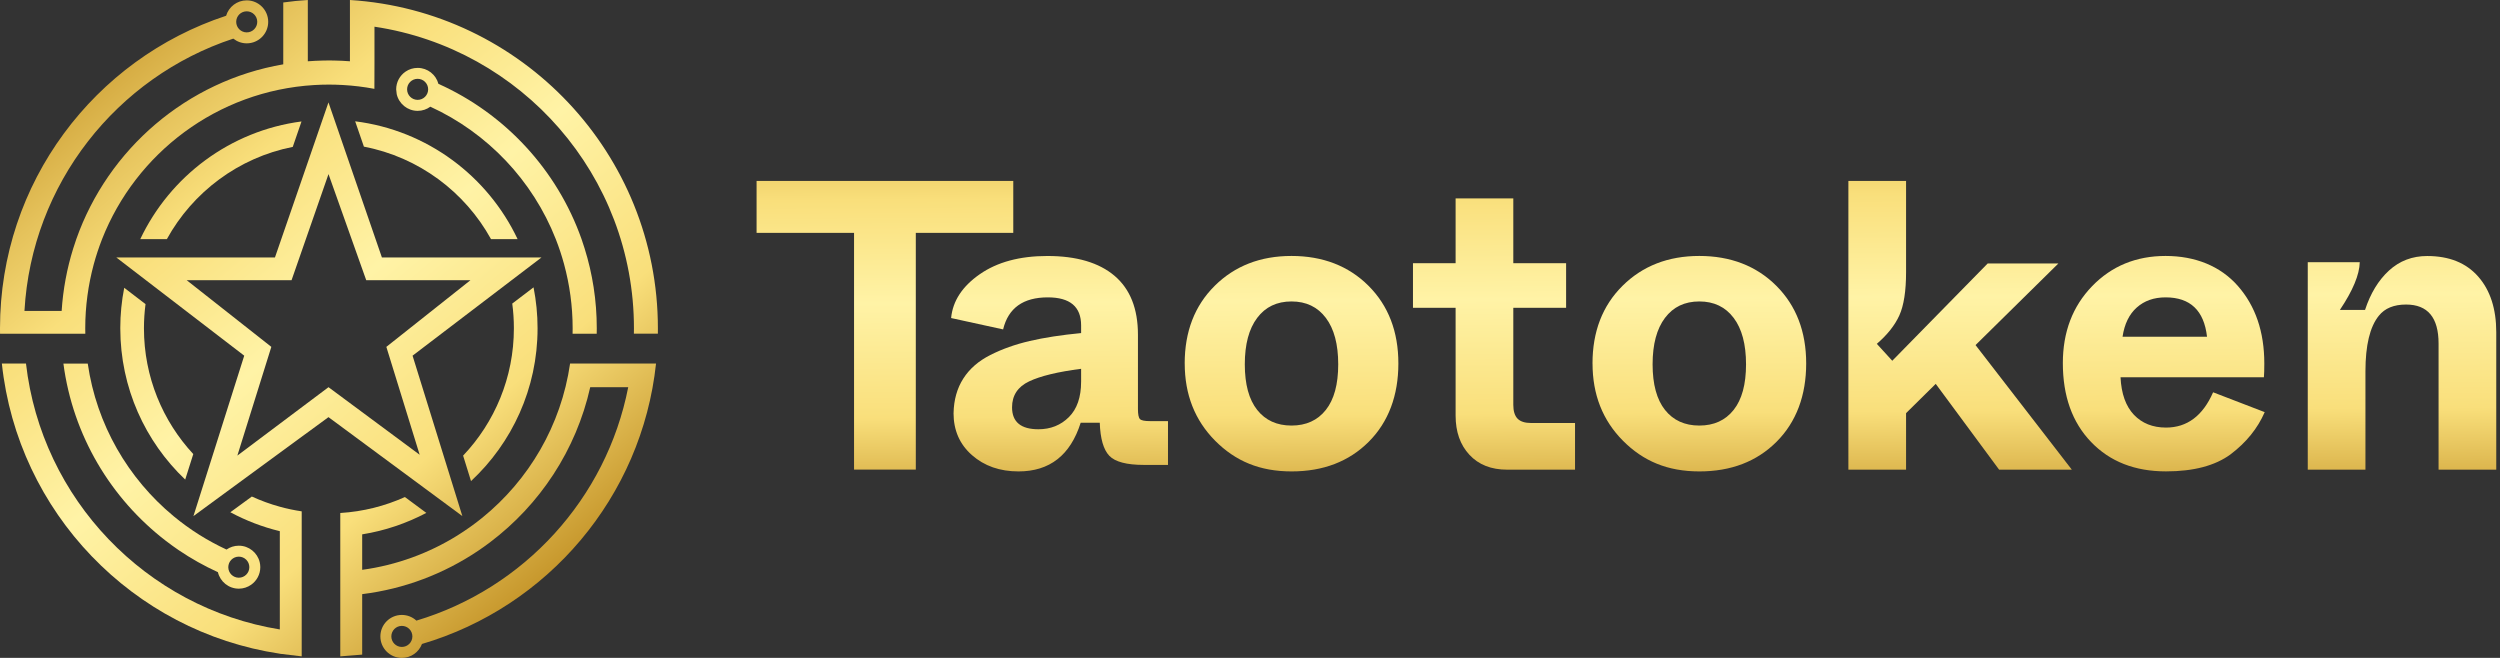 <svg xmlns="http://www.w3.org/2000/svg" width="152" height="40" viewBox="0 0 152 40" fill="none"><rect x="0" y="0" width="152" height="40" fill="#333333" stroke="none"/><path d="M32.92 15.654H23.22L19.971 6.226L16.717 15.654H7.072L14.849 21.625L11.761 31.378L19.971 25.362L28.111 31.378L25.084 21.625L32.922 15.654H32.92ZM25.515 27.649L19.973 23.541L14.431 27.7L16.497 21.09L11.353 17.038H17.726L19.973 10.585L22.267 17.038H28.601L23.49 21.09L25.515 27.647V27.649Z" fill="url(#paint0_linear_381_3)"></path><path d="M7.314 19.963C7.314 23.582 8.83 26.847 11.26 29.158L11.751 27.608C9.89 25.6 8.752 22.916 8.752 19.963C8.752 19.463 8.785 18.973 8.848 18.49L7.553 17.497C7.396 18.294 7.313 19.119 7.313 19.963H7.314Z" fill="url(#paint1_linear_381_3)"></path><path d="M17.8 8.931L18.332 7.384C13.987 7.954 10.335 10.723 8.528 14.539H10.145C11.719 11.682 14.499 9.584 17.8 8.931Z" fill="url(#paint2_linear_381_3)"></path><path d="M21.594 7.375L22.125 8.916C25.456 9.554 28.266 11.662 29.854 14.539H31.47C29.654 10.703 25.971 7.924 21.594 7.375Z" fill="url(#paint3_linear_381_3)"></path><path d="M28.638 29.251C31.126 26.934 32.684 23.63 32.684 19.961C32.684 19.108 32.599 18.276 32.44 17.471L31.145 18.457C31.211 18.949 31.244 19.451 31.244 19.961C31.244 22.96 30.07 25.686 28.157 27.702L28.638 29.251Z" fill="url(#paint4_linear_381_3)"></path><path d="M18.345 31.09C17.892 31.023 17.446 30.929 17.013 30.808C16.425 30.648 15.857 30.438 15.312 30.189L14.005 31.145C14.943 31.648 15.951 32.039 17.013 32.296V35.976V38.27C8.885 36.953 2.527 30.351 1.58 22.104H0.113C1.077 31.156 8.077 38.405 17.012 39.745V39.748L18.343 39.907V31.166V31.09H18.345Z" fill="url(#paint5_linear_381_3)"></path><path d="M22.768 3.911V1.623C31.696 2.96 38.544 10.661 38.544 19.961C38.544 20.07 38.544 20.18 38.54 20.289H39.998C39.998 20.18 40 20.07 40 19.961C40 9.343 31.727 0.659 21.276 0V1.154V3.726C20.959 3.702 20.641 3.685 20.321 3.68C20.214 3.678 20.106 3.676 19.999 3.676C19.87 3.676 19.74 3.678 19.611 3.682C19.311 3.689 19.013 3.704 18.715 3.726V0C18.212 0.031 17.715 0.081 17.222 0.15V3.911C11.364 4.918 6.576 9.055 4.639 14.538C4.573 14.729 4.508 14.919 4.449 15.114C4.072 16.324 3.833 17.593 3.748 18.905H1.487C1.924 11.158 7.113 4.681 14.185 2.348C14.409 2.527 14.692 2.635 15.001 2.635C15.722 2.635 16.307 2.05 16.307 1.328C16.307 0.607 15.722 0.022 15.001 0.022C14.409 0.022 13.907 0.418 13.748 0.958C5.764 3.584 0 11.099 0 19.963C0 20.072 0 20.181 0.002 20.291H0.969H3.72H5.187C5.185 20.181 5.183 20.072 5.183 19.963C5.183 18.616 5.365 17.314 5.699 16.072C5.842 15.549 6.01 15.038 6.206 14.538C8.265 9.303 13.219 5.525 19.096 5.171C19.394 5.153 19.696 5.143 19.999 5.143C20.278 5.143 20.556 5.153 20.833 5.167C21.488 5.204 22.134 5.282 22.763 5.402L22.768 3.913V3.911ZM15.001 0.688C15.354 0.688 15.641 0.975 15.641 1.328C15.641 1.682 15.354 1.969 15.001 1.969C14.647 1.969 14.361 1.682 14.361 1.328C14.361 0.975 14.647 0.688 15.001 0.688Z" fill="url(#paint6_linear_381_3)"></path><path d="M35.545 15.106C35.486 14.916 35.423 14.727 35.359 14.54C33.871 10.328 30.701 6.91 26.655 5.097C26.507 4.538 25.998 4.128 25.393 4.128C25.12 4.128 24.866 4.211 24.657 4.355C24.313 4.59 24.087 4.986 24.087 5.434L24.121 5.728C24.254 6.307 24.774 6.74 25.393 6.74C25.682 6.74 25.948 6.646 26.165 6.487C29.637 8.078 32.388 10.97 33.792 14.54C33.986 15.034 34.154 15.541 34.295 16.059C34.633 17.302 34.817 18.612 34.817 19.963C34.817 20.072 34.817 20.181 34.813 20.291H36.28C36.282 20.181 36.284 20.072 36.284 19.963C36.284 18.272 36.025 16.64 35.545 15.106ZM26.032 5.432C26.032 5.785 25.745 6.072 25.392 6.072C25.038 6.072 24.751 5.785 24.751 5.432C24.751 5.079 25.038 4.792 25.392 4.792C25.745 4.792 26.032 5.079 26.032 5.432Z" fill="url(#paint7_linear_381_3)"></path><path d="M3.855 22.104C4.43 26.483 6.745 30.314 10.082 32.882C10.337 33.078 10.598 33.267 10.864 33.449C11.617 33.959 12.415 34.409 13.249 34.788C13.386 35.364 13.902 35.791 14.52 35.791C14.799 35.791 15.058 35.702 15.271 35.552C15.606 35.315 15.826 34.925 15.826 34.485C15.826 34.377 15.813 34.274 15.789 34.176C15.65 33.604 15.134 33.178 14.52 33.178C14.242 33.178 13.985 33.265 13.772 33.413C13.204 33.149 12.655 32.851 12.128 32.522C11.578 32.176 11.053 31.796 10.555 31.384C7.792 29.095 5.873 25.824 5.335 22.105H3.855V22.104ZM14.52 33.844C14.873 33.844 15.16 34.131 15.16 34.485C15.16 34.838 14.873 35.125 14.52 35.125C14.166 35.125 13.88 34.838 13.88 34.485C13.88 34.131 14.166 33.844 14.52 33.844Z" fill="url(#paint8_linear_381_3)"></path><path d="M39.023 22.104H36.143H34.661C34.115 25.874 32.151 29.184 29.326 31.477C28.84 31.872 28.327 32.235 27.793 32.568C26.072 33.636 24.115 34.359 22.021 34.646V32.489C23.41 32.267 24.722 31.817 25.921 31.184L24.618 30.22C23.407 30.766 22.082 31.105 20.689 31.19V32.631V39.907L22.021 39.8V36.124C24.602 35.804 26.994 34.881 29.054 33.499C29.306 33.33 29.552 33.154 29.792 32.973C32.822 30.688 35.028 27.369 35.886 23.541H38.196C36.87 30.322 31.849 35.78 25.317 37.734C25.084 37.519 24.774 37.388 24.433 37.388C23.712 37.388 23.127 37.972 23.127 38.694C23.127 39.415 23.712 40 24.433 40C24.992 40 25.469 39.648 25.656 39.153C33.287 36.907 39.021 30.231 39.887 22.102H39.025L39.023 22.104ZM24.433 39.334C24.08 39.334 23.793 39.047 23.793 38.694C23.793 38.34 24.08 38.054 24.433 38.054C24.787 38.054 25.073 38.34 25.073 38.694C25.073 39.047 24.787 39.334 24.433 39.334Z" fill="url(#paint9_linear_381_3)"></path><path d="M51.926 28.554V14.16H46V11H61.607V14.16H55.681V28.552H51.928L51.926 28.554Z" fill="url(#paint10_linear_381_3)"></path><path d="M57.977 25.111C57.994 24.305 58.191 23.607 58.57 23.014C58.948 22.422 59.496 21.946 60.213 21.584C60.929 21.221 61.726 20.938 62.609 20.732C63.489 20.527 64.531 20.366 65.732 20.251V19.783C65.732 18.648 65.058 18.08 63.707 18.08C62.208 18.08 61.303 18.73 60.989 20.028L57.828 19.337C57.926 18.301 58.506 17.414 59.568 16.674C60.63 15.934 62 15.564 63.68 15.564C65.458 15.564 66.821 15.968 67.768 16.772C68.714 17.578 69.187 18.771 69.187 20.349V24.864C69.187 25.193 69.228 25.398 69.31 25.481C69.393 25.564 69.597 25.604 69.928 25.604H71.014V28.267H69.557C68.503 28.267 67.8 28.082 67.446 27.712C67.093 27.343 66.898 26.672 66.866 25.702H65.706C65.081 27.677 63.82 28.662 61.926 28.662C60.791 28.662 59.848 28.333 59.099 27.675C58.349 27.018 57.975 26.163 57.975 25.11L57.977 25.111ZM65.732 23.212V22.424C64.317 22.605 63.263 22.86 62.571 23.188C61.879 23.516 61.533 24.043 61.533 24.766C61.533 25.655 62.068 26.099 63.138 26.099C63.879 26.099 64.496 25.851 64.99 25.359C65.483 24.866 65.731 24.151 65.731 23.212H65.732Z" fill="url(#paint11_linear_381_3)"></path><path d="M72.029 22.101C72.029 20.16 72.637 18.586 73.856 17.376C75.075 16.168 76.63 15.562 78.524 15.562C80.417 15.562 81.993 16.166 83.205 17.376C84.414 18.584 85.021 20.16 85.021 22.101C85.021 24.041 84.42 25.661 83.218 26.861C82.016 28.062 80.451 28.662 78.526 28.662C76.6 28.662 75.118 28.041 73.883 26.799C72.649 25.557 72.031 23.99 72.031 22.099L72.029 22.101ZM80.61 24.924C81.113 24.292 81.364 23.367 81.364 22.15C81.364 20.932 81.113 19.99 80.61 19.326C80.107 18.66 79.412 18.328 78.524 18.328C77.636 18.328 76.938 18.66 76.438 19.326C75.935 19.992 75.684 20.934 75.684 22.15C75.684 23.365 75.935 24.292 76.438 24.924C76.94 25.557 77.636 25.874 78.524 25.874C79.412 25.874 80.109 25.557 80.61 24.924Z" fill="url(#paint12_linear_381_3)"></path><path d="M88.501 25.266V18.714H85.909V16.004H88.501V12.062H92.009V16.004H95.219V18.714H92.009V24.613C92.009 24.998 92.096 25.277 92.268 25.455C92.44 25.63 92.716 25.719 93.095 25.719H95.762V28.556H91.636C90.665 28.556 89.9 28.254 89.341 27.652C88.781 27.05 88.501 26.255 88.501 25.268V25.266Z" fill="url(#paint13_linear_381_3)"></path><path d="M96.824 22.101C96.824 20.16 97.432 18.586 98.651 17.376C99.87 16.168 101.425 15.562 103.319 15.562C105.212 15.562 106.788 16.166 108 17.376C109.209 18.584 109.816 20.16 109.816 22.101C109.816 24.041 109.215 25.661 108.013 26.861C106.811 28.062 105.246 28.662 103.321 28.662C101.395 28.662 99.913 28.041 98.678 26.799C97.442 25.557 96.826 23.99 96.826 22.099L96.824 22.101ZM105.405 24.924C105.908 24.292 106.159 23.367 106.159 22.15C106.159 20.932 105.908 19.99 105.405 19.326C104.902 18.66 104.207 18.328 103.319 18.328C102.431 18.328 101.733 18.66 101.232 19.326C100.73 19.992 100.478 20.934 100.478 22.15C100.478 23.365 100.73 24.292 101.232 24.924C101.735 25.557 102.431 25.874 103.319 25.874C104.207 25.874 104.902 25.557 105.405 24.924Z" fill="url(#paint14_linear_381_3)"></path><path d="M121.545 28.554L117.692 23.339L115.889 25.119V28.554H112.382V11H115.889V16.542C115.889 17.695 115.753 18.573 115.481 19.175C115.209 19.777 114.751 20.353 114.111 20.906L115.05 21.934L120.853 16.017H125.151L120.113 20.981L125.965 28.554H121.545Z" fill="url(#paint15_linear_381_3)"></path><path d="M125.421 22.076C125.421 20.185 126.014 18.628 127.199 17.401C128.384 16.176 129.875 15.562 131.668 15.562C133.461 15.562 134.994 16.17 136.064 17.387C137.133 18.605 137.67 20.175 137.67 22.099C137.67 22.476 137.662 22.758 137.645 22.937H128.928C128.977 23.939 129.249 24.7 129.742 25.219C130.236 25.736 130.886 25.997 131.693 25.997C132.976 25.997 133.932 25.281 134.557 23.851L137.694 25.058C137.265 26.046 136.574 26.901 135.619 27.624C134.68 28.314 133.373 28.66 131.693 28.66C129.799 28.66 128.28 28.064 127.137 26.872C125.991 25.68 125.421 24.081 125.421 22.074V22.076ZM129.051 20.474H134.187C134.006 18.879 133.167 18.08 131.668 18.08C130.959 18.08 130.376 18.286 129.914 18.698C129.453 19.109 129.166 19.7 129.051 20.474Z" fill="url(#paint16_linear_381_3)"></path><path d="M140.312 28.554V15.943H143.473C143.456 16.7 143.054 17.667 142.264 18.845H143.794C144.123 17.837 144.609 17.038 145.251 16.449C145.894 15.86 146.667 15.566 147.574 15.566C148.908 15.566 149.94 15.981 150.673 16.814C151.406 17.646 151.773 18.777 151.773 20.206V28.554H148.265V20.887C148.265 19.307 147.606 18.516 146.289 18.516C145.548 18.516 144.996 18.743 144.633 19.198C144.089 19.869 143.819 20.996 143.819 22.578V28.556H140.312V28.554Z" fill="url(#paint17_linear_381_3)"></path><defs><linearGradient id="paint0_linear_381_3" x1="1.694" y1="-0.932" x2="34.918" y2="38.399" gradientUnits="userSpaceOnUse"><stop stop-color="#B57E10"></stop><stop offset="0.22" stop-color="#E5C25B"></stop><stop offset="0.33" stop-color="#F9DF7B"></stop><stop offset="0.52" stop-color="#FFF3A6"></stop><stop offset="0.73" stop-color="#F9DF7B"></stop><stop offset="1" stop-color="#B57E10"></stop></linearGradient><linearGradient id="paint1_linear_381_3" x1="-5.657" y1="5.277" x2="27.567" y2="44.608" gradientUnits="userSpaceOnUse"><stop stop-color="#B57E10"></stop><stop offset="0.22" stop-color="#E5C25B"></stop><stop offset="0.33" stop-color="#F9DF7B"></stop><stop offset="0.52" stop-color="#FFF3A6"></stop><stop offset="0.73" stop-color="#F9DF7B"></stop><stop offset="1" stop-color="#B57E10"></stop></linearGradient><linearGradient id="paint2_linear_381_3" x1="2.682" y1="-1.767" x2="35.906" y2="37.565" gradientUnits="userSpaceOnUse"><stop stop-color="#B57E10"></stop><stop offset="0.22" stop-color="#E5C25B"></stop><stop offset="0.33" stop-color="#F9DF7B"></stop><stop offset="0.52" stop-color="#FFF3A6"></stop><stop offset="0.73" stop-color="#F9DF7B"></stop><stop offset="1" stop-color="#B57E10"></stop></linearGradient><linearGradient id="paint3_linear_381_3" x1="10.267" y1="-8.174" x2="43.491" y2="31.157" gradientUnits="userSpaceOnUse"><stop stop-color="#B57E10"></stop><stop offset="0.22" stop-color="#E5C25B"></stop><stop offset="0.33" stop-color="#F9DF7B"></stop><stop offset="0.52" stop-color="#FFF3A6"></stop><stop offset="0.73" stop-color="#F9DF7B"></stop><stop offset="1" stop-color="#B57E10"></stop></linearGradient><linearGradient id="paint4_linear_381_3" x1="6.554" y1="-5.038" x2="39.78" y2="34.293" gradientUnits="userSpaceOnUse"><stop stop-color="#B57E10"></stop><stop offset="0.22" stop-color="#E5C25B"></stop><stop offset="0.33" stop-color="#F9DF7B"></stop><stop offset="0.52" stop-color="#FFF3A6"></stop><stop offset="0.73" stop-color="#F9DF7B"></stop><stop offset="1" stop-color="#B57E10"></stop></linearGradient><linearGradient id="paint5_linear_381_3" x1="-8.785" y1="7.92" x2="24.439" y2="47.252" gradientUnits="userSpaceOnUse"><stop stop-color="#B57E10"></stop><stop offset="0.22" stop-color="#E5C25B"></stop><stop offset="0.33" stop-color="#F9DF7B"></stop><stop offset="0.52" stop-color="#FFF3A6"></stop><stop offset="0.73" stop-color="#F9DF7B"></stop><stop offset="1" stop-color="#B57E10"></stop></linearGradient><linearGradient id="paint6_linear_381_3" x1="3.802" y1="-2.714" x2="37.027" y2="36.617" gradientUnits="userSpaceOnUse"><stop stop-color="#B57E10"></stop><stop offset="0.22" stop-color="#E5C25B"></stop><stop offset="0.33" stop-color="#F9DF7B"></stop><stop offset="0.52" stop-color="#FFF3A6"></stop><stop offset="0.73" stop-color="#F9DF7B"></stop><stop offset="1" stop-color="#B57E10"></stop></linearGradient><linearGradient id="paint7_linear_381_3" x1="12.54" y1="-10.096" x2="45.766" y2="29.235" gradientUnits="userSpaceOnUse"><stop stop-color="#B57E10"></stop><stop offset="0.22" stop-color="#E5C25B"></stop><stop offset="0.33" stop-color="#F9DF7B"></stop><stop offset="0.52" stop-color="#FFF3A6"></stop><stop offset="0.73" stop-color="#F9DF7B"></stop><stop offset="1" stop-color="#B57E10"></stop></linearGradient><linearGradient id="paint8_linear_381_3" x1="-8.82" y1="7.948" x2="24.405" y2="47.279" gradientUnits="userSpaceOnUse"><stop stop-color="#B57E10"></stop><stop offset="0.22" stop-color="#E5C25B"></stop><stop offset="0.33" stop-color="#F9DF7B"></stop><stop offset="0.52" stop-color="#FFF3A6"></stop><stop offset="0.73" stop-color="#F9DF7B"></stop><stop offset="1" stop-color="#B57E10"></stop></linearGradient><linearGradient id="paint9_linear_381_3" x1="2.642" y1="-1.734" x2="35.865" y2="37.6" gradientUnits="userSpaceOnUse"><stop stop-color="#B57E10"></stop><stop offset="0.22" stop-color="#E5C25B"></stop><stop offset="0.33" stop-color="#F9DF7B"></stop><stop offset="0.52" stop-color="#FFF3A6"></stop><stop offset="0.73" stop-color="#F9DF7B"></stop><stop offset="1" stop-color="#B57E10"></stop></linearGradient><linearGradient id="paint10_linear_381_3" x1="53.731" y1="1.266" x2="53.944" y2="34.309" gradientUnits="userSpaceOnUse"><stop stop-color="#B57E10"></stop><stop offset="0.22" stop-color="#E5C25B"></stop><stop offset="0.33" stop-color="#F9DF7B"></stop><stop offset="0.52" stop-color="#FFF3A6"></stop><stop offset="0.73" stop-color="#F9DF7B"></stop><stop offset="1" stop-color="#B57E10"></stop></linearGradient><linearGradient id="paint11_linear_381_3" x1="64.285" y1="1.198" x2="64.498" y2="34.242" gradientUnits="userSpaceOnUse"><stop stop-color="#B57E10"></stop><stop offset="0.22" stop-color="#E5C25B"></stop><stop offset="0.33" stop-color="#F9DF7B"></stop><stop offset="0.52" stop-color="#FFF3A6"></stop><stop offset="0.73" stop-color="#F9DF7B"></stop><stop offset="1" stop-color="#B57E10"></stop></linearGradient><linearGradient id="paint12_linear_381_3" x1="78.388" y1="1.107" x2="78.601" y2="34.151" gradientUnits="userSpaceOnUse"><stop stop-color="#B57E10"></stop><stop offset="0.22" stop-color="#E5C25B"></stop><stop offset="0.33" stop-color="#F9DF7B"></stop><stop offset="0.52" stop-color="#FFF3A6"></stop><stop offset="0.73" stop-color="#F9DF7B"></stop><stop offset="1" stop-color="#B57E10"></stop></linearGradient><linearGradient id="paint13_linear_381_3" x1="90.697" y1="1.028" x2="90.91" y2="34.071" gradientUnits="userSpaceOnUse"><stop stop-color="#B57E10"></stop><stop offset="0.22" stop-color="#E5C25B"></stop><stop offset="0.33" stop-color="#F9DF7B"></stop><stop offset="0.52" stop-color="#FFF3A6"></stop><stop offset="0.73" stop-color="#F9DF7B"></stop><stop offset="1" stop-color="#B57E10"></stop></linearGradient><linearGradient id="paint14_linear_381_3" x1="103.183" y1="0.947" x2="103.396" y2="33.99" gradientUnits="userSpaceOnUse"><stop stop-color="#B57E10"></stop><stop offset="0.22" stop-color="#E5C25B"></stop><stop offset="0.33" stop-color="#F9DF7B"></stop><stop offset="0.52" stop-color="#FFF3A6"></stop><stop offset="0.73" stop-color="#F9DF7B"></stop><stop offset="1" stop-color="#B57E10"></stop></linearGradient><linearGradient id="paint15_linear_381_3" x1="118.994" y1="0.845" x2="119.207" y2="33.888" gradientUnits="userSpaceOnUse"><stop stop-color="#B57E10"></stop><stop offset="0.22" stop-color="#E5C25B"></stop><stop offset="0.33" stop-color="#F9DF7B"></stop><stop offset="0.52" stop-color="#FFF3A6"></stop><stop offset="0.73" stop-color="#F9DF7B"></stop><stop offset="1" stop-color="#B57E10"></stop></linearGradient><linearGradient id="paint16_linear_381_3" x1="131.411" y1="0.766" x2="131.624" y2="33.809" gradientUnits="userSpaceOnUse"><stop stop-color="#B57E10"></stop><stop offset="0.22" stop-color="#E5C25B"></stop><stop offset="0.33" stop-color="#F9DF7B"></stop><stop offset="0.52" stop-color="#FFF3A6"></stop><stop offset="0.73" stop-color="#F9DF7B"></stop><stop offset="1" stop-color="#B57E10"></stop></linearGradient><linearGradient id="paint17_linear_381_3" x1="145.888" y1="0.671" x2="146.101" y2="33.715" gradientUnits="userSpaceOnUse"><stop stop-color="#B57E10"></stop><stop offset="0.22" stop-color="#E5C25B"></stop><stop offset="0.33" stop-color="#F9DF7B"></stop><stop offset="0.52" stop-color="#FFF3A6"></stop><stop offset="0.73" stop-color="#F9DF7B"></stop><stop offset="1" stop-color="#B57E10"></stop></linearGradient></defs></svg>